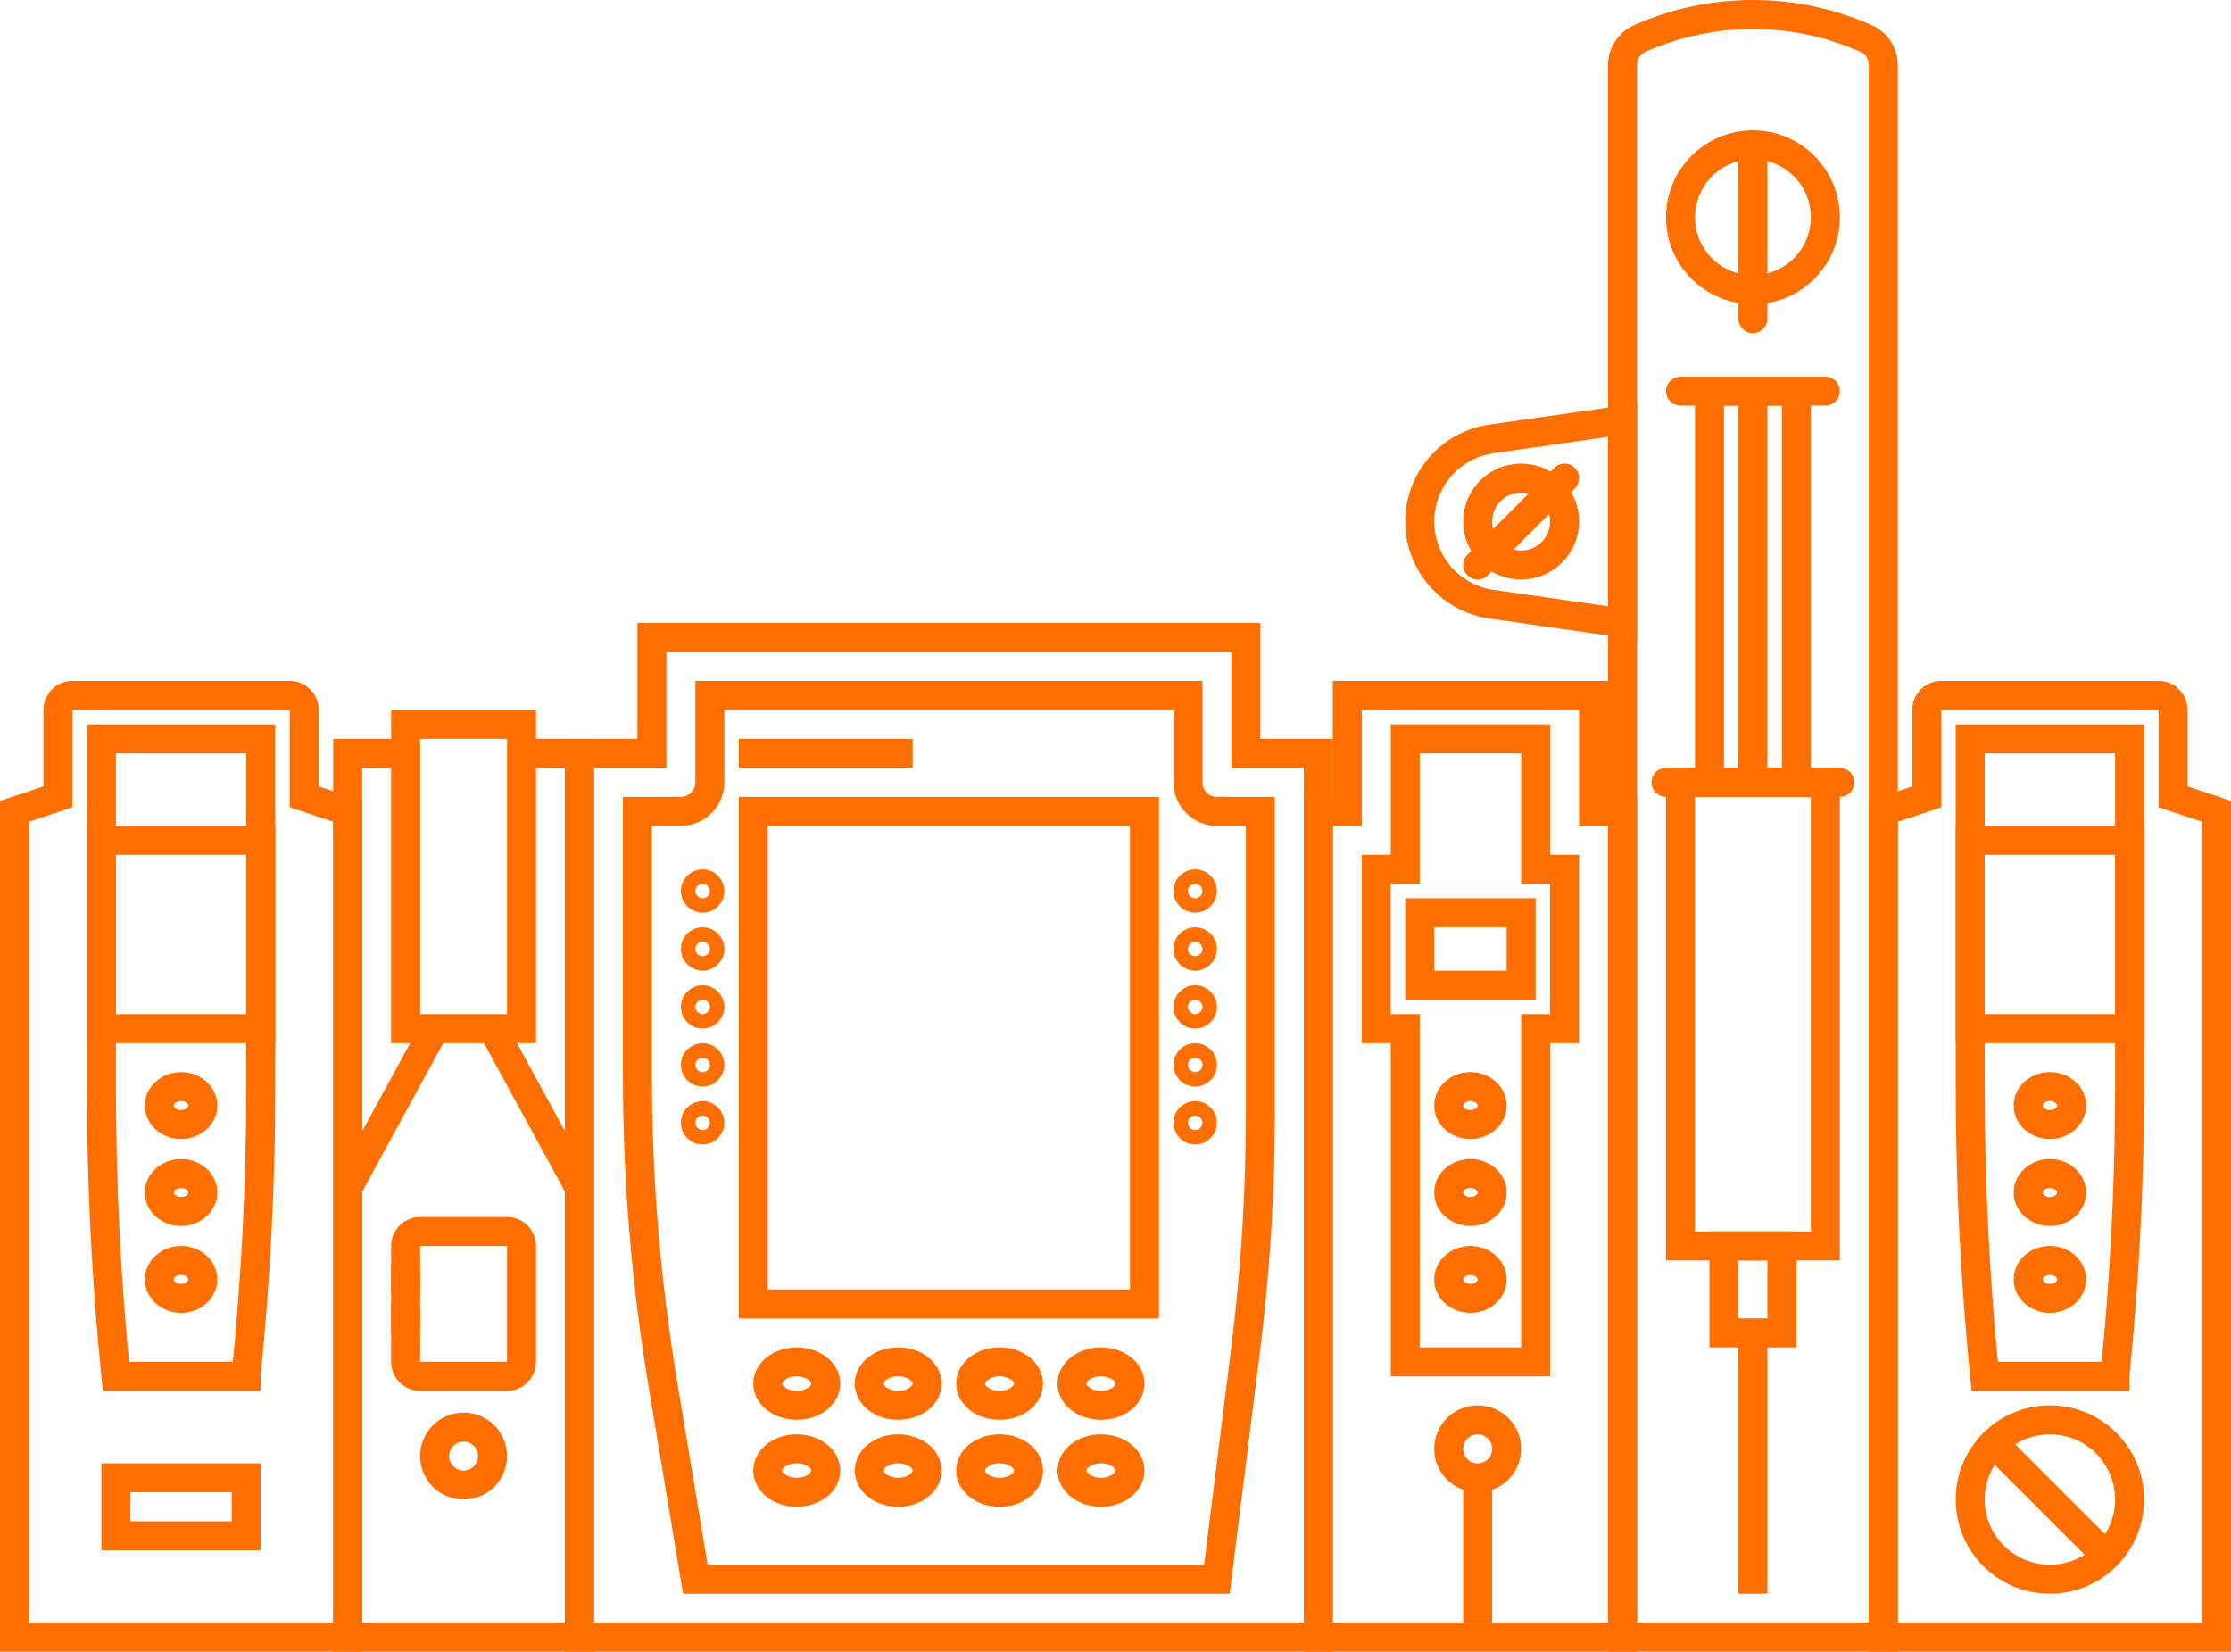 <svg width="154" height="114" viewBox="0 0 154 114" fill="none" xmlns="http://www.w3.org/2000/svg">
<g clip-path="url(#clip0_1_4)">
<path d="M91 112.997H40V51.997H45V43.997H86V51.997H91V112.997Z" stroke="#FF6E00" stroke-width="2" stroke-miterlimit="10"/>
<path d="M82 53.997V47.997H49V53.997C49 54.528 48.789 55.036 48.414 55.412C48.039 55.787 47.53 55.997 47 55.997H44V74.237C43.999 81.397 44.591 88.545 45.77 95.607L48 108.997H84L86 92.997C86.663 87.65 86.997 82.266 87 76.877V55.997H84C83.47 55.997 82.961 55.787 82.586 55.412C82.211 55.036 82 54.528 82 53.997Z" stroke="#FF6E00" stroke-width="2" stroke-miterlimit="10"/>
<path d="M79 55.997H52V89.997H79V55.997Z" stroke="#FF6E00" stroke-width="2" stroke-miterlimit="10"/>
<path d="M51 51.997H63" stroke="#FF6E00" stroke-width="2" stroke-miterlimit="10"/>
<path d="M48.5 61.997C48.776 61.997 49 61.773 49 61.497C49 61.221 48.776 60.997 48.5 60.997C48.224 60.997 48 61.221 48 61.497C48 61.773 48.224 61.997 48.5 61.997Z" stroke="#FF6E00" stroke-width="2" stroke-miterlimit="10"/>
<path d="M48.5 65.997C48.776 65.997 49 65.773 49 65.497C49 65.221 48.776 64.997 48.5 64.997C48.224 64.997 48 65.221 48 65.497C48 65.773 48.224 65.997 48.5 65.997Z" stroke="#FF6E00" stroke-width="2" stroke-miterlimit="10"/>
<path d="M48.5 69.997C48.776 69.997 49 69.773 49 69.497C49 69.221 48.776 68.997 48.5 68.997C48.224 68.997 48 69.221 48 69.497C48 69.773 48.224 69.997 48.5 69.997Z" stroke="#FF6E00" stroke-width="2" stroke-miterlimit="10"/>
<path d="M48.5 73.997C48.776 73.997 49 73.773 49 73.497C49 73.221 48.776 72.997 48.5 72.997C48.224 72.997 48 73.221 48 73.497C48 73.773 48.224 73.997 48.5 73.997Z" stroke="#FF6E00" stroke-width="2" stroke-miterlimit="10"/>
<path d="M82.5 61.997C82.776 61.997 83 61.773 83 61.497C83 61.221 82.776 60.997 82.5 60.997C82.224 60.997 82 61.221 82 61.497C82 61.773 82.224 61.997 82.5 61.997Z" stroke="#FF6E00" stroke-width="2" stroke-miterlimit="10"/>
<path d="M82.5 65.997C82.776 65.997 83 65.773 83 65.497C83 65.221 82.776 64.997 82.5 64.997C82.224 64.997 82 65.221 82 65.497C82 65.773 82.224 65.997 82.5 65.997Z" stroke="#FF6E00" stroke-width="2" stroke-miterlimit="10"/>
<path d="M82.5 69.997C82.776 69.997 83 69.773 83 69.497C83 69.221 82.776 68.997 82.5 68.997C82.224 68.997 82 69.221 82 69.497C82 69.773 82.224 69.997 82.5 69.997Z" stroke="#FF6E00" stroke-width="2" stroke-miterlimit="10"/>
<path d="M82.5 73.997C82.776 73.997 83 73.773 83 73.497C83 73.221 82.776 72.997 82.5 72.997C82.224 72.997 82 73.221 82 73.497C82 73.773 82.224 73.997 82.5 73.997Z" stroke="#FF6E00" stroke-width="2" stroke-miterlimit="10"/>
<path d="M82.5 77.997C82.776 77.997 83 77.773 83 77.497C83 77.221 82.776 76.997 82.5 76.997C82.224 76.997 82 77.221 82 77.497C82 77.773 82.224 77.997 82.5 77.997Z" stroke="#FF6E00" stroke-width="2" stroke-miterlimit="10"/>
<path d="M48.5 77.997C48.776 77.997 49 77.773 49 77.497C49 77.221 48.776 76.997 48.5 76.997C48.224 76.997 48 77.221 48 77.497C48 77.773 48.224 77.997 48.5 77.997Z" stroke="#FF6E00" stroke-width="2" stroke-miterlimit="10"/>
<path d="M55 96.997C56.105 96.997 57 96.326 57 95.497C57 94.669 56.105 93.997 55 93.997C53.895 93.997 53 94.669 53 95.497C53 96.326 53.895 96.997 55 96.997Z" stroke="#FF6E00" stroke-width="2" stroke-miterlimit="10"/>
<path d="M62 96.997C63.105 96.997 64 96.326 64 95.497C64 94.669 63.105 93.997 62 93.997C60.895 93.997 60 94.669 60 95.497C60 96.326 60.895 96.997 62 96.997Z" stroke="#FF6E00" stroke-width="2" stroke-miterlimit="10"/>
<path d="M69 96.997C70.105 96.997 71 96.326 71 95.497C71 94.669 70.105 93.997 69 93.997C67.895 93.997 67 94.669 67 95.497C67 96.326 67.895 96.997 69 96.997Z" stroke="#FF6E00" stroke-width="2" stroke-miterlimit="10"/>
<path d="M76 96.997C77.105 96.997 78 96.326 78 95.497C78 94.669 77.105 93.997 76 93.997C74.895 93.997 74 94.669 74 95.497C74 96.326 74.895 96.997 76 96.997Z" stroke="#FF6E00" stroke-width="2" stroke-miterlimit="10"/>
<path d="M55 102.997C56.105 102.997 57 102.326 57 101.497C57 100.669 56.105 99.997 55 99.997C53.895 99.997 53 100.669 53 101.497C53 102.326 53.895 102.997 55 102.997Z" stroke="#FF6E00" stroke-width="2" stroke-miterlimit="10"/>
<path d="M62 102.997C63.105 102.997 64 102.326 64 101.497C64 100.669 63.105 99.997 62 99.997C60.895 99.997 60 100.669 60 101.497C60 102.326 60.895 102.997 62 102.997Z" stroke="#FF6E00" stroke-width="2" stroke-miterlimit="10"/>
<path d="M69 102.997C70.105 102.997 71 102.326 71 101.497C71 100.669 70.105 99.997 69 99.997C67.895 99.997 67 100.669 67 101.497C67 102.326 67.895 102.997 69 102.997Z" stroke="#FF6E00" stroke-width="2" stroke-miterlimit="10"/>
<path d="M76 102.997C77.105 102.997 78 102.326 78 101.497C78 100.669 77.105 99.997 76 99.997C74.895 99.997 74 100.669 74 101.497C74 102.326 74.895 102.997 76 102.997Z" stroke="#FF6E00" stroke-width="2" stroke-miterlimit="10"/>
<path d="M101.5 77.617C102.328 77.617 103 77.031 103 76.307C103 75.584 102.328 74.997 101.5 74.997C100.672 74.997 100 75.584 100 76.307C100 77.031 100.672 77.617 101.5 77.617Z" stroke="#FF6E00" stroke-width="2" stroke-miterlimit="10"/>
<path d="M101.5 83.617C102.328 83.617 103 83.031 103 82.307C103 81.584 102.328 80.997 101.5 80.997C100.672 80.997 100 81.584 100 82.307C100 83.031 100.672 83.617 101.5 83.617Z" stroke="#FF6E00" stroke-width="2" stroke-miterlimit="10"/>
<path d="M101.5 89.617C102.328 89.617 103 89.031 103 88.307C103 87.584 102.328 86.997 101.5 86.997C100.672 86.997 100 87.584 100 88.307C100 89.031 100.672 89.617 101.5 89.617Z" stroke="#FF6E00" stroke-width="2" stroke-miterlimit="10"/>
<path d="M110 55.997V47.997H93V55.997H91V112.997H112V55.997H110Z" stroke="#FF6E00" stroke-width="2" stroke-miterlimit="10"/>
<path d="M108 59.997H106V50.997H97V59.997H95V70.997H97V93.997H106V70.997H108V59.997Z" stroke="#FF6E00" stroke-width="2" stroke-miterlimit="10"/>
<path d="M105 62.997H98V67.997H105V62.997Z" stroke="#FF6E00" stroke-width="2" stroke-miterlimit="10"/>
<path d="M102 101.997V111.997" stroke="#FF6E00" stroke-width="2" stroke-miterlimit="10"/>
<path d="M102 101.997C103.105 101.997 104 101.102 104 99.997C104 98.893 103.105 97.997 102 97.997C100.895 97.997 100 98.893 100 99.997C100 101.102 100.895 101.997 102 101.997Z" stroke="#FF6E00" stroke-width="2" stroke-miterlimit="10"/>
<path d="M112 4.477V112.997H130V4.477C129.998 4.092 129.885 3.714 129.674 3.392C129.463 3.069 129.163 2.814 128.81 2.657V2.657C126.351 1.565 123.691 1 121 1C118.309 1 115.649 1.565 113.19 2.657V2.657C112.837 2.814 112.537 3.069 112.326 3.392C112.115 3.714 112.002 4.092 112 4.477Z" stroke="#FF6E00" stroke-width="2" stroke-miterlimit="10"/>
<path d="M124 26.997H118V53.997H124V26.997Z" stroke="#FF6E00" stroke-width="2" stroke-miterlimit="10" stroke-linecap="round"/>
<path d="M126 26.997H116" stroke="#FF6E00" stroke-width="2" stroke-miterlimit="10" stroke-linecap="round"/>
<path d="M121 26.997V52.997" stroke="#FF6E00" stroke-width="2" stroke-miterlimit="10" stroke-linecap="round"/>
<path d="M126 53.997H116V85.997H126V53.997Z" stroke="#FF6E00" stroke-width="2" stroke-miterlimit="10" stroke-linecap="round"/>
<path d="M115 53.997H127" stroke="#FF6E00" stroke-width="2" stroke-miterlimit="10" stroke-linecap="round"/>
<path d="M123 85.997H119V91.997H123V85.997Z" stroke="#FF6E00" stroke-width="2" stroke-miterlimit="10" stroke-linecap="round"/>
<path d="M121 91.997V109.997" stroke="#FF6E00" stroke-width="2" stroke-miterlimit="10"/>
<path d="M121 19.997C123.761 19.997 126 17.759 126 14.997C126 12.236 123.761 9.997 121 9.997C118.239 9.997 116 12.236 116 14.997C116 17.759 118.239 19.997 121 19.997Z" stroke="#FF6E00" stroke-width="2" stroke-miterlimit="10"/>
<path d="M121 9.997V21.997" stroke="#FF6E00" stroke-width="2" stroke-miterlimit="10" stroke-linecap="round"/>
<path d="M103 41.707L112 42.997V28.997L103 30.287C101.617 30.474 100.348 31.155 99.429 32.205C98.51 33.255 98.002 34.602 98 35.997V35.997C98.002 37.393 98.51 38.74 99.429 39.79C100.348 40.84 101.617 41.521 103 41.707Z" stroke="#FF6E00" stroke-width="2" stroke-miterlimit="10" stroke-linecap="round"/>
<path d="M105 38.997C106.657 38.997 108 37.654 108 35.997C108 34.34 106.657 32.997 105 32.997C103.343 32.997 102 34.34 102 35.997C102 37.654 103.343 38.997 105 38.997Z" stroke="#FF6E00" stroke-width="2" stroke-miterlimit="10" stroke-linecap="round"/>
<path d="M102 38.997L108 32.997" stroke="#FF6E00" stroke-width="2" stroke-miterlimit="10" stroke-linecap="round"/>
<path d="M141.5 77.617C142.328 77.617 143 77.031 143 76.307C143 75.584 142.328 74.997 141.5 74.997C140.672 74.997 140 75.584 140 76.307C140 77.031 140.672 77.617 141.5 77.617Z" stroke="#FF6E00" stroke-width="2" stroke-miterlimit="10"/>
<path d="M141.5 83.617C142.328 83.617 143 83.031 143 82.307C143 81.584 142.328 80.997 141.5 80.997C140.672 80.997 140 81.584 140 82.307C140 83.031 140.672 83.617 141.5 83.617Z" stroke="#FF6E00" stroke-width="2" stroke-miterlimit="10"/>
<path d="M141.5 89.617C142.328 89.617 143 89.031 143 88.307C143 87.584 142.328 86.997 141.5 86.997C140.672 86.997 140 87.584 140 88.307C140 89.031 140.672 89.617 141.5 89.617Z" stroke="#FF6E00" stroke-width="2" stroke-miterlimit="10"/>
<path d="M150 54.997V48.997C150 48.732 149.895 48.478 149.707 48.29C149.52 48.103 149.265 47.997 149 47.997H134C133.735 47.997 133.48 48.103 133.293 48.29C133.105 48.478 133 48.732 133 48.997V54.997L130 55.997V112.997H153V55.997L150 54.997Z" stroke="#FF6E00" stroke-width="2" stroke-miterlimit="10"/>
<path d="M146 94.997H137C136.333 88.352 136 81.685 136 74.997V50.997H147V74.997C147 81.61 146.666 88.218 146 94.797V94.997Z" stroke="#FF6E00" stroke-width="2" stroke-miterlimit="10"/>
<path d="M147 57.997H136V70.997H147V57.997Z" stroke="#FF6E00" stroke-width="2" stroke-miterlimit="10"/>
<path d="M141.5 108.997C144.538 108.997 147 106.535 147 103.497C147 100.46 144.538 97.997 141.5 97.997C138.462 97.997 136 100.46 136 103.497C136 106.535 138.462 108.997 141.5 108.997Z" stroke="#FF6E00" stroke-width="2" stroke-miterlimit="10"/>
<path d="M138 99.997L145 106.997" stroke="#FF6E00" stroke-width="2" stroke-miterlimit="10"/>
<path d="M36 51.997H40V112.997H24V51.997H28" stroke="#FF6E00" stroke-width="2" stroke-miterlimit="10"/>
<path d="M28 88.307V85.997C28 85.732 28.105 85.478 28.293 85.29C28.48 85.103 28.735 84.997 29 84.997H35C35.265 84.997 35.52 85.103 35.707 85.29C35.895 85.478 36 85.732 36 85.997V93.997C36 94.263 35.895 94.517 35.707 94.704C35.52 94.892 35.265 94.997 35 94.997H29C28.735 94.997 28.48 94.892 28.293 94.704C28.105 94.517 28 94.263 28 93.997V90.997" stroke="#FF6E00" stroke-width="2" stroke-miterlimit="10" stroke-linecap="square"/>
<path d="M28 91.027V88.307" stroke="#FF6E00" stroke-width="2" stroke-miterlimit="10" stroke-linecap="square"/>
<path d="M36 49.997H28V70.997H36V49.997Z" stroke="#FF6E00" stroke-width="2" stroke-miterlimit="10"/>
<path d="M30 70.997L24 81.997" stroke="#FF6E00" stroke-width="2" stroke-miterlimit="10"/>
<path d="M34 70.997L40 81.997" stroke="#FF6E00" stroke-width="2" stroke-miterlimit="10"/>
<path d="M32 102.497C33.105 102.497 34 101.602 34 100.497C34 99.393 33.105 98.497 32 98.497C30.895 98.497 30 99.393 30 100.497C30 101.602 30.895 102.497 32 102.497Z" stroke="#FF6E00" stroke-width="2" stroke-miterlimit="10"/>
<path d="M12.5 77.617C13.328 77.617 14 77.031 14 76.307C14 75.584 13.328 74.997 12.5 74.997C11.672 74.997 11 75.584 11 76.307C11 77.031 11.672 77.617 12.5 77.617Z" stroke="#FF6E00" stroke-width="2" stroke-miterlimit="10"/>
<path d="M12.5 83.617C13.328 83.617 14 83.031 14 82.307C14 81.584 13.328 80.997 12.5 80.997C11.672 80.997 11 81.584 11 82.307C11 83.031 11.672 83.617 12.5 83.617Z" stroke="#FF6E00" stroke-width="2" stroke-miterlimit="10"/>
<path d="M12.5 89.617C13.328 89.617 14 89.031 14 88.307C14 87.584 13.328 86.997 12.5 86.997C11.672 86.997 11 87.584 11 88.307C11 89.031 11.672 89.617 12.5 89.617Z" stroke="#FF6E00" stroke-width="2" stroke-miterlimit="10"/>
<path d="M21 54.997V48.997C21 48.732 20.895 48.478 20.707 48.29C20.52 48.103 20.265 47.997 20 47.997H5C4.735 47.997 4.48 48.103 4.293 48.29C4.105 48.478 4 48.732 4 48.997V54.997L1 55.997V112.997H24V55.997L21 54.997Z" stroke="#FF6E00" stroke-width="2" stroke-miterlimit="10"/>
<path d="M17 94.997H8C7.333 88.352 7 81.685 7 74.997V50.997H18V74.997C18 81.61 17.666 88.218 17 94.797V94.997Z" stroke="#FF6E00" stroke-width="2" stroke-miterlimit="10"/>
<path d="M18 57.997H7V70.997H18V57.997Z" stroke="#FF6E00" stroke-width="2" stroke-miterlimit="10"/>
<path d="M17 101.997H8V105.997H17V101.997Z" stroke="#FF6E00" stroke-width="2" stroke-miterlimit="10"/>
</g>
<defs>
<clipPath id="clip0_1_4">
<rect width="154" height="113.997" fill="white"/>
</clipPath>
</defs>
</svg>
